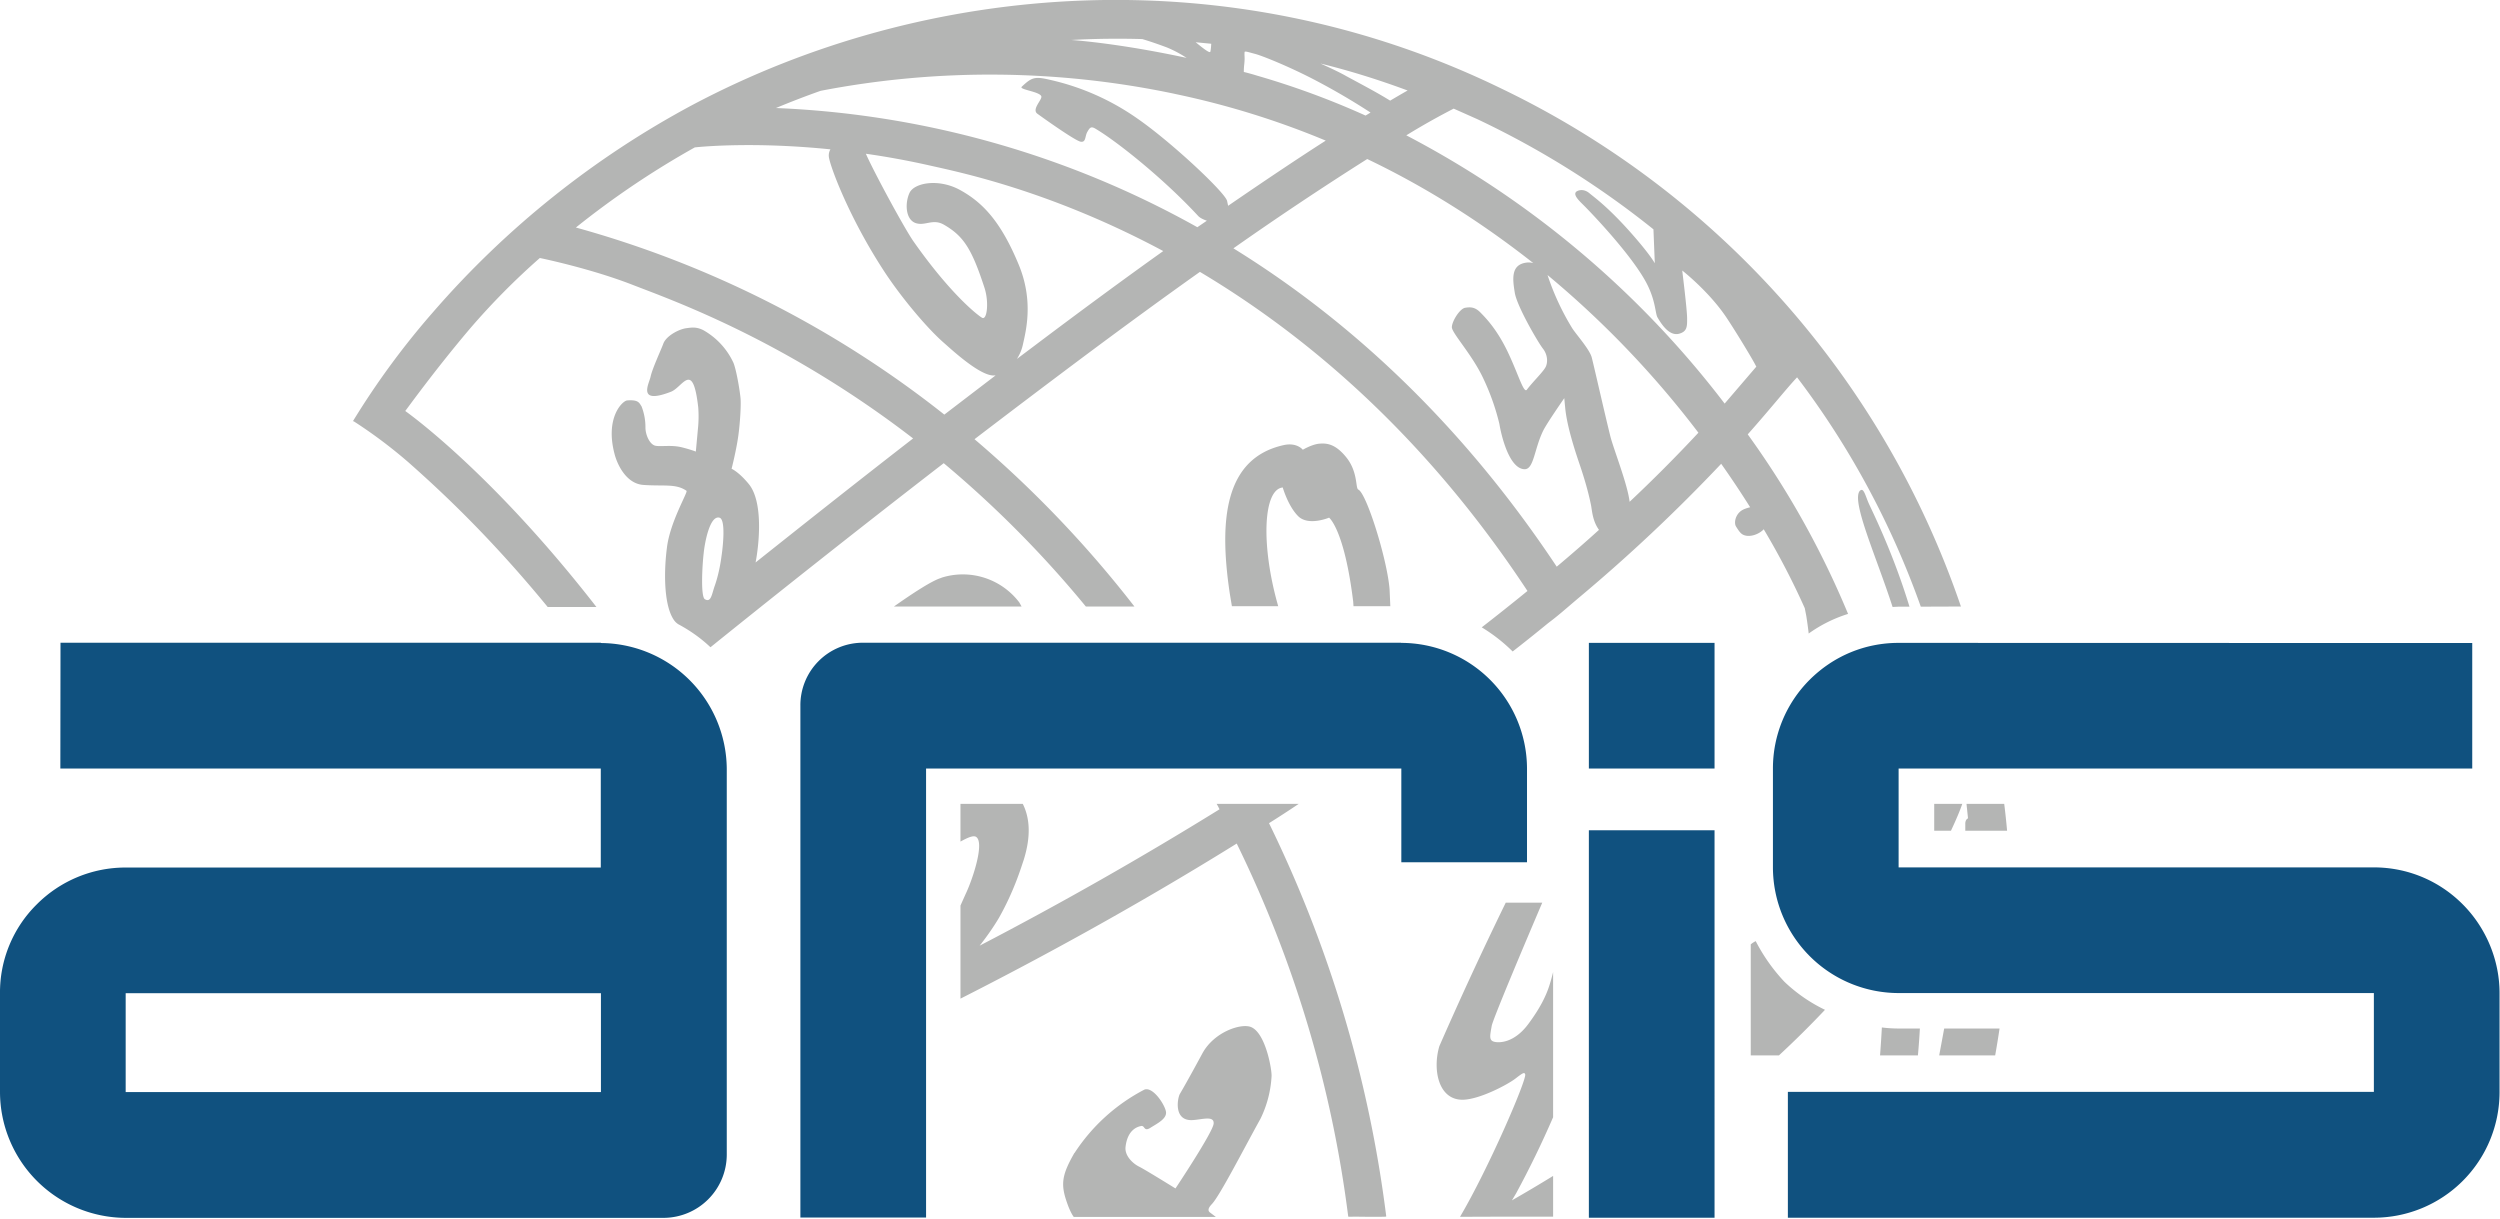 <?xml version="1.0" encoding="UTF-8"?>
<svg xmlns="http://www.w3.org/2000/svg" viewBox="0 0 1657 808">
  <g fill="none" fill-rule="evenodd">
    <path fill="#b4b5b4" d="M1299.7 402A593 593 0 0 0 994.9 58.6C814.8-29 614-12.8 458.5 69.8a606 606 0 0 0-171.4 137 528 528 0 0 0-53.2 72.4h.5a321 321 0 0 1 36.4 27.3c18.4 16.3 52.2 47 92.2 95.8h32.3c-68-87.5-122.7-127-126.7-129.9 1.6-2 19.4-26.8 42.4-54a471 471 0 0 1 46.8-47.4c1.9.4 33.6 7 61 17.6 25 9.8 100.7 36 186.4 102-38.7 30-74.6 58.5-104.4 82.2 2.3-11.8 5.3-40.2-4.6-52.1-6.6-8-11.3-10-11.3-10s3.4-13.3 4.6-23c.9-6.7 1.8-19.1 1.3-24-.6-5.9-2.8-18.7-4.7-23.3a48 48 0 0 0-20-21.6c-4.6-2.3-7.8-1.7-11-1.3-5.1.6-13.7 5.2-15.5 10.4-1.2 3.4-7.3 16.5-8.4 21.8-1 4.7-9.2 18.7 13.4 10 8-3 14.6-21.4 18.2 10.4a79 79 0 0 1-.2 14l-1.4 15.2s-3.6-1.4-9.2-2.8c-6.8-1.7-13.5-.4-17.2-1-3.7-.4-6.8-6.4-7-11.8a38 38 0 0 0-2.6-14.4c-1.5-2.1-1.8-4.5-9.5-3.9-3.2.3-14.7 11.4-8.4 35.4 1.6 6.4 7.4 19.7 19 20.6 13.8 1 21.7-1 28.7 3.9 1.2.7-11 20.6-13 38-2.2 17.3-1.8 39 5 48.1q1 1.3 2.5 2.3 12 6.4 21.4 15.3c34.6-27.9 91-72.9 154.6-122a718 718 0 0 1 94.2 95h32.2a742 742 0 0 0-106-110.9q34.8-26.6 70.6-53.4 43.7-32.6 78.8-57.5c69.6 41.5 148.4 107.2 217.1 211.5a1611 1611 0 0 1-30.3 24.1 111 111 0 0 1 20.5 16q12.2-9.5 23.4-18.7c6.9-5.2 10.2-8.2 19.6-16.2a1109 1109 0 0 0 95.2-89.5q9.9 14 19.2 28.8-3.6.9-5.4 2c-4.5 2.8-5.4 8.4-4 10.7 2.6 4.2 3.8 5.7 7 6.2 4.3.6 9-1.8 11.1-4l.3-.3q15.2 25.5 27.2 52.3l1 5.1q1 6.3 1.6 11.7a92 92 0 0 1 26.1-13 586 586 0 0 0-66.5-119c15.7-17.7 25.7-30.4 32.7-37.8 35.7 47 63 98.5 82 152zm-821.4-34c-.7 5.6-2.1 13.2-4.5 20.1-2 5.4-2.4 11.7-6.7 9-2.7-2-1.7-21.8-.7-30.4.7-7.2 4.1-25.2 10.4-23.6 4.4 1 2.3 19.4 1.5 25m589-79.1c-3.3-13.2-10.9-46.8-12.3-52.1s-10.1-15-12.9-19.3a168 168 0 0 1-16.4-35.3 635 635 0 0 1 100 104.5 984 984 0 0 1-45.6 45.8c-1.3-11.6-10.7-35.1-12.8-43.6M817.5 164.6a2196 2196 0 0 1 88.7-59.2q57.3 27.4 110.1 69-2.4-.7-4.9-.3c-10 1.5-8.9 10.8-7.4 19.9 1.4 9 15.6 33.2 18.6 37s3.4 8.5 2.1 11.7c-1.3 3.3-8.5 10-12.7 15.6-2 2.5-5.3-9-11.3-22.1-7.7-17.2-15.8-25.3-19.4-29s-6.6-3.8-10.2-3.2-8.8 9-8.8 12.9 13.7 18.4 21 34.3a153 153 0 0 1 10.5 29.8c1.2 7.4 6.4 29.6 16.6 30 6.3.2 6.4-13.3 12.5-25.7 2.5-5 13.9-21.4 13.9-21.4l.4 4.3c.4 3.3.5 12.1 9.1 37.6 3.1 9 6.2 19 8.2 28.9.7 3.3.9 10.4 5.3 16.5q-13 11.8-28 24.4c-67.5-101.6-144.2-167.7-214.3-211M674 237.9q2.8-4.3 3.9-9.2c2.1-9.4 7.3-29.2-2.7-53.3-12-29-24.2-41.5-39.3-49.7-13.9-7.4-29.7-4.6-33 2-3.1 6.5-2.9 17.3 3.6 20 6.4 2.5 11.5-3 18.9 1.1 13.3 7.6 18.7 16.1 27.2 42.2 3 9.5 1.6 21.5-1.7 19.6s-21.3-16.2-45.5-50.7c-6-8.6-26.4-46.3-31.5-58a536 536 0 0 1 42.4 7.8c18.4 4.2 79.3 16.3 154.7 56.7q-39 27.8-87 64zM550.4 99a8 8 0 0 0-1 5.2c1 6.6 13.6 40.7 37.4 76.8 11 16.6 27.8 36.7 39 46.4 6 5.3 25 22.8 33.8 21.4h.3l-34 26a689 689 0 0 0-244.2-124 575 575 0 0 1 78.8-53.1c6.4-.7 41-3.7 90 1.3m228-36.8a553 553 0 0 1 100.2 31q-26.1 16.7-64.7 43.2l-.7-3.3c-1.6-5.8-37-39-59.4-54.5a163 163 0 0 0-58-25.7c-9.9-2.3-12-1.8-18.7 4.6-2 1.9 12.1 3.2 13 6.4.6 2.2-6.6 8.6-2.6 11.5 4.1 3 24.9 17.8 28.6 18.5s2.8-3.6 4.5-6.5c1.6-2.8 2.4-3.8 5.2-2.2 14.1 8.3 45.2 33 68.4 58.1q1.6 1.6 5.6 3l-6.3 4.3a624 624 0 0 0-279.3-79 576 576 0 0 1 29.6-11.4 593 593 0 0 1 234.7 2m8-23.8c-37.1-8-64.6-11-76.6-11.9a566 566 0 0 1 47.1-.6q6.8 2 16.2 5.5a76 76 0 0 1 13.2 7m16.3-9.4c-.1 2.2-.3 4.3-.6 5.3-.4 1.3-5.8-3.1-9.7-6.3zm69.8 24.6a452 452 0 0 1 35.8 21l-3.3 2a536 536 0 0 0-71.7-26.4q-4.5-1.4-9-2.5 0-2.7.3-5.2c.5-4.8 0-5 .2-7.9.1-.9 2-.2 6.5 1 4.4 1 23.6 8.7 41.2 18M933 60q-1.6.8-11.6 6.7c-8-4.9-13.4-7.8-29-16.2q-5.2-3-17.2-8.4 28.5 7 57.8 17.9m231.1 183-21 24.5a635 635 0 0 0-211-177.8A471 471 0 0 1 963.5 72l15.7 7a587 587 0 0 1 116.7 73l.9 22.5s-3.3-6.3-17.8-22.4c-14.2-15.7-22.8-21.7-25.5-24-4.5-3.8-8.4-1.3-8.4-1.3-2.6 1.7.2 5 3.9 8.6s33.5 34.3 43 53.6c5.4 11 5.1 18.8 6.6 21.4 2.7 4.6 7.8 12.5 14.3 10.8 5.5-1.5 5.4-5 5.3-11-.2-6.4-2.8-27.3-3-29.1l-.2-1.8s17 13.3 28.5 30c5.1 7.4 18.2 28.8 20.4 33.4zm-452 521.2c-9 15.7-9.2 21.6-4 35.4 1 2.5 2.3 5.3 3.6 7h94.2l-3.7-2.8c-2.2-1.5-1-3.6 1-5.7 5.2-5.4 21-36.3 32.3-56.7a73 73 0 0 0 7.3-28.2c.2-4.4-4-28.7-13.7-32.5-6.6-2.6-24.2 3.2-32 17.2-2 3.7-10 18.5-15.1 27.2-1.5 2.6-4.4 17.9 8.3 17.3 6.3-.3 14.5-3.2 14.1 2.3-.3 5.5-25.3 43-25.3 43s-20-12.4-24-14.4c-4.5-2.2-9.7-7.4-9.1-13 1.3-11.8 8.2-13.6 10.5-14 2.4-.3 1.6 4 6 1.2s11.1-6 10.3-10.7-8.6-16.7-14.3-14.6a123 123 0 0 0-46.3 42M624 383c-6 1.6-19.6 10.6-31.5 19h84.6l-1.5-2.7a47 47 0 0 0-51.6-16.4m195.7 176.2a786 786 0 0 1 73.9 247.2c0 .3 1.1 0 12.6.2 11.7 0 12.6 0 12.6-.3a827 827 0 0 0-77.7-260.6q9.9-6.2 19.7-12.8h-54.4l.9 1.6 1 2a2456 2456 0 0 1-159 90.4c5.9-7.4 10.7-14.8 13-18.8 10.1-18 14.6-33.4 16.2-38 5-16 4-28-.6-37.2h-41.3v25c4.7-2.6 8.4-4.2 10.2-3.2 6 3.3-1.8 27.5-6.8 38l-3.4 7.6v61.7c47.3-24 112.1-58.7 183.1-102.8m-4.6-165.7 1.4 8.4h30.7c-11.5-40-10.1-77.4 3-78.7 0 0 3.5 12.3 10.2 19 6.8 6.8 20.5 1 20.5 1s10.1 7.6 16 55.7l.2 3h24.4l-.5-11.3c-1.6-19.8-15.2-63.4-20.7-66-2-.8-.1-11.6-8-21.4-7.6-9.4-13.5-9.4-18.2-9-4.9.6-10.6 4-10.6 4s-3.8-5-12.6-3.1c-38.9 8.6-43.2 48.8-35.8 98.4m138.9 300c-4.6 15.5-.7 36 15.9 35.5 11.3-.4 29.6-10.2 34.5-14 4.8-3.7 6-4.5 6.5-2.8 1 3.7-24.4 62.6-43.2 94.4l27.3-.1h34.4v-27q-13.5 8.3-27.3 16.2l2.8-4.7a633 633 0 0 0 24.5-50.4v-96.2q-.8 3.4-1.9 7c-2.4 8.4-6.8 17-14.6 27.5-9.4 12.6-19.5 12.6-22.8 11.6s-2.5-4.1-1.4-10.4c.6-4 21-52.4 33.5-81.7H998a2541 2541 0 0 0-44 95.1m376.3-142.8q-.8-9-1.9-17.8h-25l1 9.6c-.7.3-1.9 1.3-1.8 3.9v4.3zm-29.7-17.8H1282v17.8h11.1q5.3-11.3 7.5-17.8m-140.2 166.7h18.7a630 630 0 0 0 30.5-30.2 104 104 0 0 1-26.9-18.6 118 118 0 0 1-19-26.9q-1.4.6-3.3 2.1zm86.9-18.5q-.5 9.3-1.2 18.5h25.1q.8-8.9 1.3-17.8h-14q-5.6 0-11.2-.7m78 .7h-36.7l-1.7 9.2-1.6 8.6h37.1q1.6-9 2.9-17.8M1233 325c-6.7 5.9 10.6 43.7 21.4 77.3l4-.2h7.2c-11.6-38-25.9-65.6-27.4-69.4-2-4.9-3.1-9.4-5.2-7.6"></path>
    <path fill="#10517f" d="M928.6 426H572.1a41.4 41.4 0 0 0-41.6 41.8V807h83.3V509.4h315v62.1h83.3v-62a83.5 83.5 0 0 0-83.5-83.4m124.5 381h83.3V550.3h-83.3zm0-297.7h83.3v-83.3h-83.3zm579.1 89.9c-16-16-37-24.4-58.9-24.4h-314.9v-65.5h380.2v-83.2l-380.2-.1c-22.2 0-43 8.6-58.9 24.4a83 83 0 0 0-24.4 59v65.4a83.4 83.4 0 0 0 83.3 83.3h315v65.5H1185v83.4h388.3a83.3 83.3 0 0 0 83.4-83.3v-65.6c0-21.7-8.8-43.2-24.5-58.9M398.2 426H40.1l-.1 83.4h358.2V575H83.4a83 83 0 0 0-59 24.4 82 82 0 0 0-24.4 59v65.4a83.6 83.6 0 0 0 83.3 83.4H440a42 42 0 0 0 41.7-41.7v-256a84 84 0 0 0-83.4-83.3m-315 297.6h315v-65.5h-315z"></path>
  </g>
</svg>
